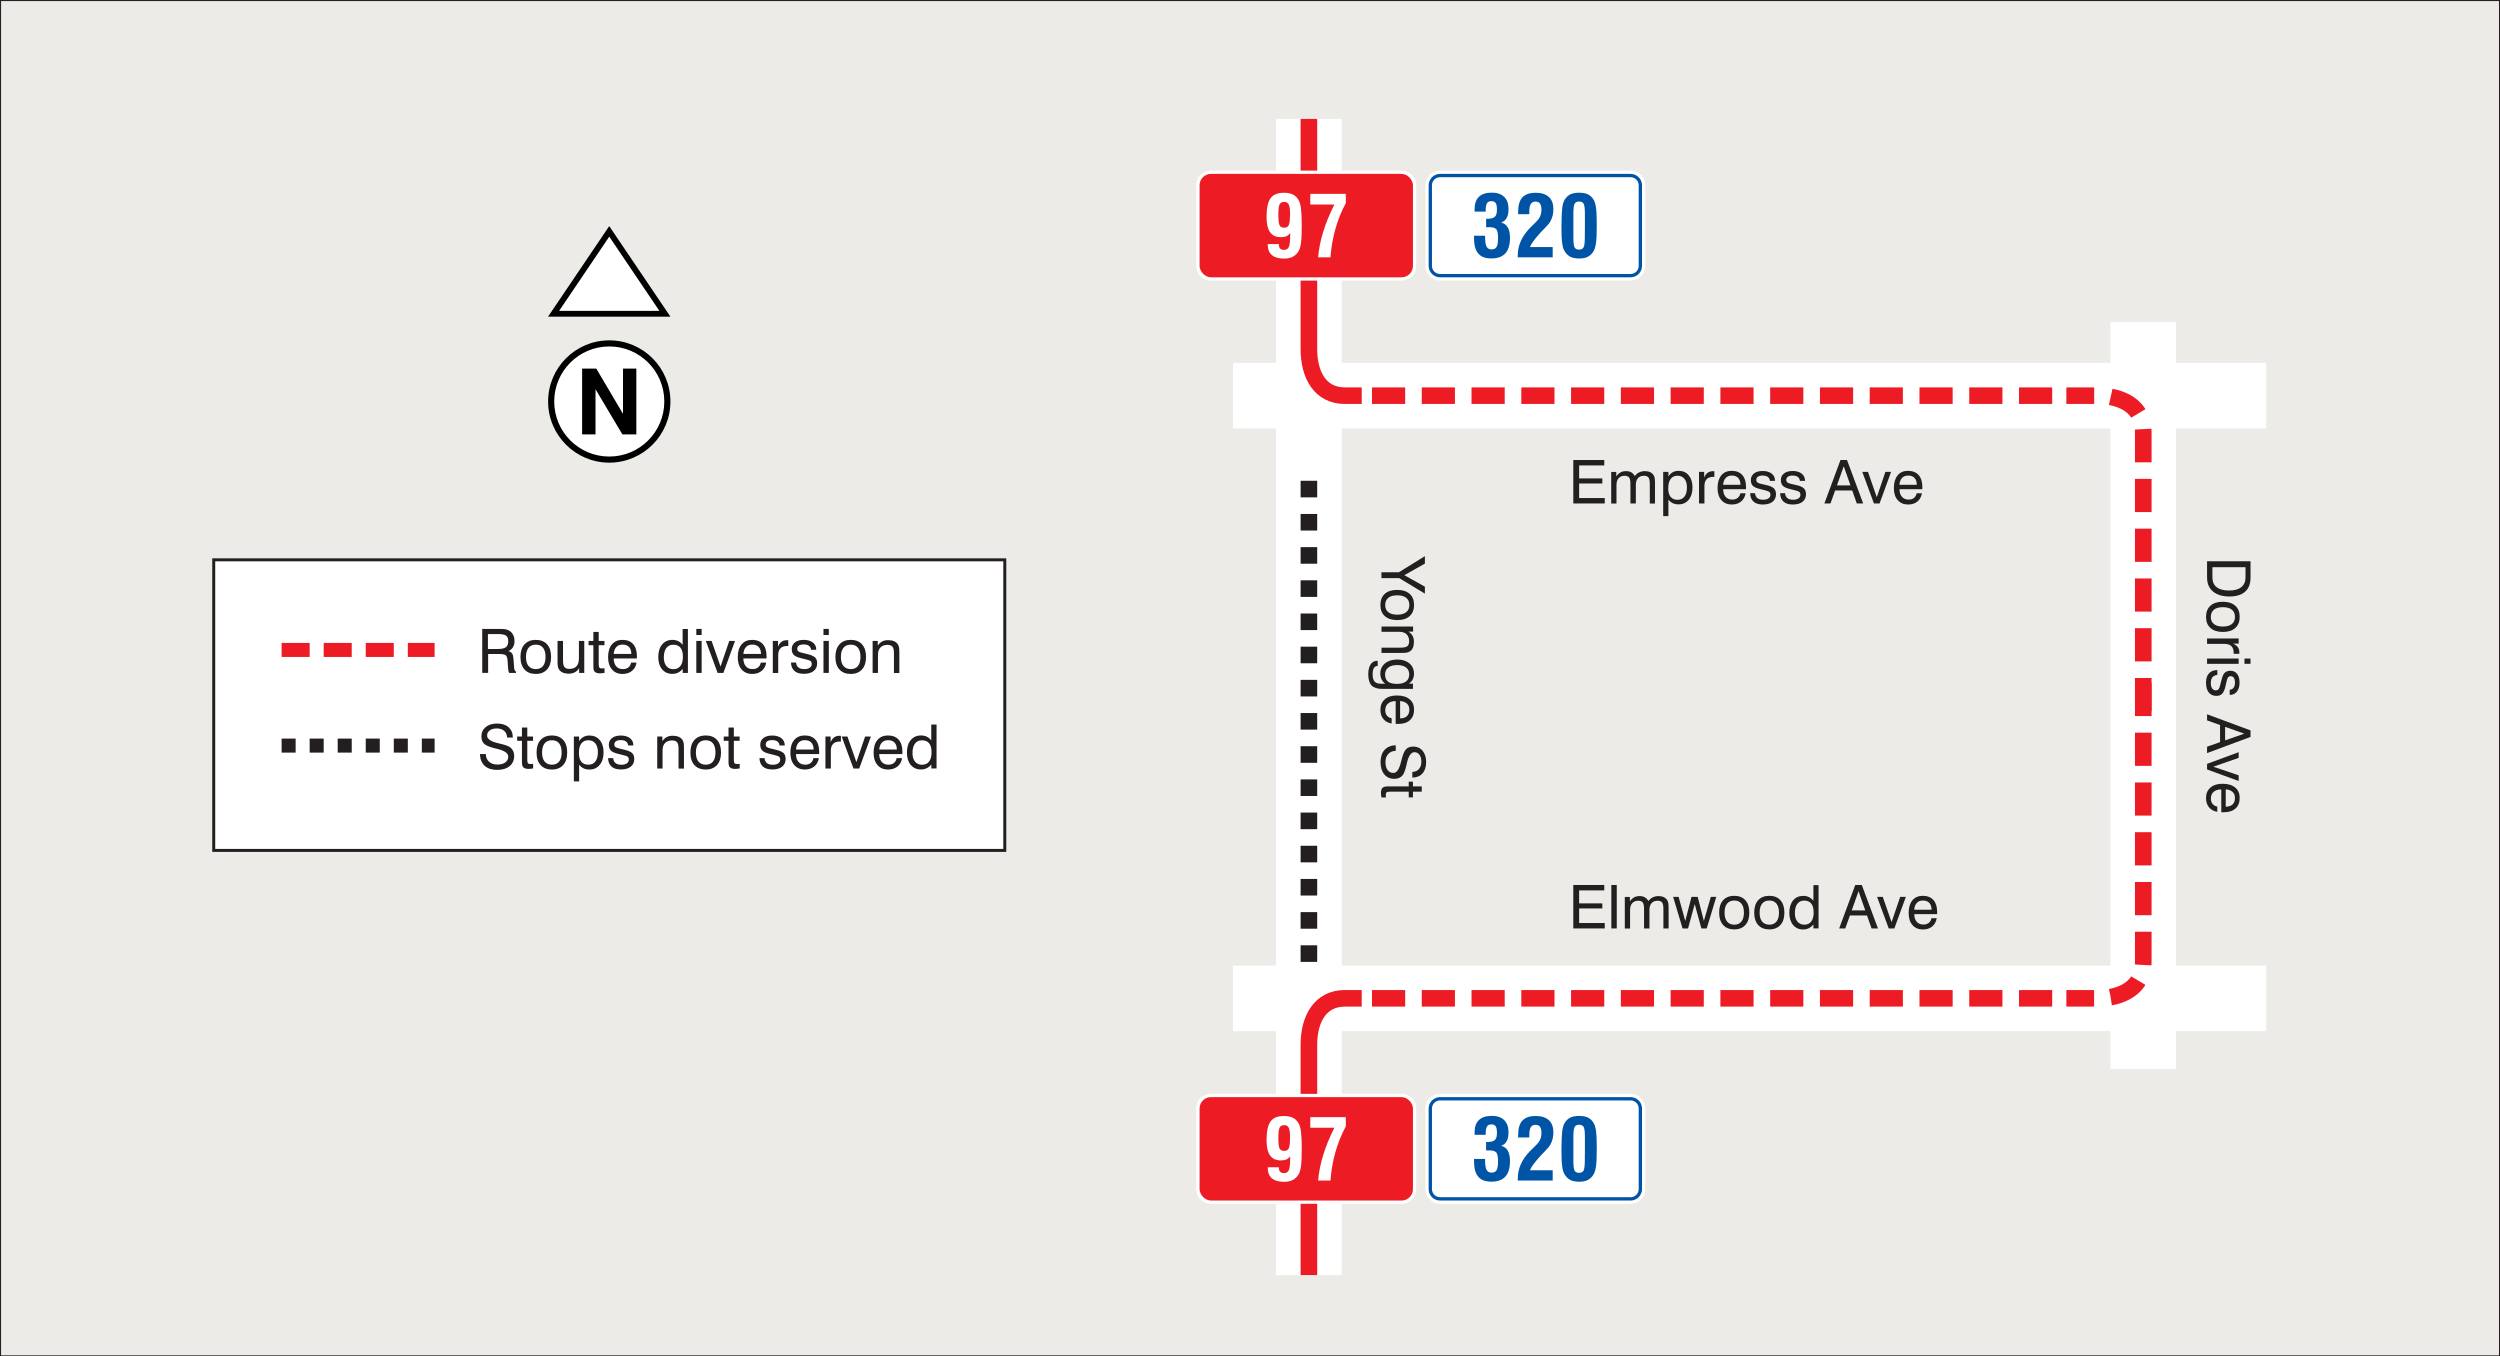 <?xml version="1.0" encoding="UTF-8"?><svg id="Layer_2" xmlns="http://www.w3.org/2000/svg" viewBox="0 0 360.15 195.4"><rect x="0" y="0" width="360.15" height="195.4" fill="#333333" stroke="none"/><defs><style>.cls-1,.cls-2{fill:#fff;}.cls-3{stroke-width:.43px;}.cls-3,.cls-4,.cls-5,.cls-6,.cls-7,.cls-8,.cls-9,.cls-10,.cls-11,.cls-12,.cls-13{fill:none;}.cls-3,.cls-4,.cls-5,.cls-6,.cls-8,.cls-12{stroke-miterlimit:22.93;}.cls-3,.cls-7,.cls-8,.cls-10,.cls-12{stroke:#231f20;}.cls-4{stroke-dasharray:0 0 4.04 2.02;}.cls-4,.cls-5,.cls-6{stroke:#ed1c24;}.cls-4,.cls-10{stroke-width:2.02px;}.cls-2,.cls-14,.cls-15{fill-rule:evenodd;}.cls-5{stroke-dasharray:0 0 4.78 2.39;}.cls-5,.cls-6,.cls-7{stroke-width:2.39px;}.cls-16,.cls-14{fill:#0054a6;}.cls-7{stroke-dasharray:0 0 2.39 2.39;}.cls-7,.cls-9,.cls-10,.cls-11,.cls-13{stroke-miterlimit:2.61;}.cls-8{stroke-width:.09px;}.cls-9{stroke-width:9.47px;}.cls-9,.cls-11,.cls-13{stroke:#fff;}.cls-17{fill:#ecebe7;}.cls-10{stroke-dasharray:0 0 2.02 2.02;}.cls-11{stroke-width:9.45px;}.cls-18{fill:#ed1c24;}.cls-12{stroke-width:.15px;}.cls-19{fill:#231f20;}.cls-13{stroke-width:9.45px;}</style></defs><g id="Layer_1-2"><rect class="cls-17" x=".08" y=".08" width="360" height="195.25"/><rect class="cls-12" x=".08" y=".08" width="360" height="195.25"/><line class="cls-9" x1="188.56" y1="17.13" x2="188.56" y2="183.69"/><line class="cls-11" x1="308.75" y1="46.37" x2="308.75" y2="154.01"/><line class="cls-13" x1="177.63" y1="57" x2="326.47" y2="57"/><line class="cls-13" x1="177.63" y1="143.82" x2="326.47" y2="143.82"/><g><path class="cls-19" d="M226.65,72.53v-6.26h4.46v.78h-3.62v1.87h3.34v.73h-3.34v2.1h3.69v.78h-4.53Z"/><path class="cls-19" d="M237.67,72.53v-2.8c0-.46-.06-.77-.19-.94-.12-.17-.34-.25-.65-.25-.37,0-.65,.11-.86,.34s-.31,.55-.31,.96v2.69h-.78v-2.8c0-.46-.06-.77-.19-.94s-.34-.25-.65-.25c-.37,0-.65,.12-.86,.35-.21,.23-.31,.55-.31,.96v2.69h-.76v-4.55h.73v.64c.17-.25,.37-.44,.6-.57s.5-.19,.82-.19c.28,0,.53,.06,.73,.17s.37,.29,.52,.54c.2-.25,.41-.43,.65-.54s.51-.17,.81-.17,.55,.05,.77,.16c.22,.11,.38,.26,.5,.46,.07,.12,.11,.25,.14,.42,.03,.16,.04,.42,.04,.77v2.86h-.76Z"/><path class="cls-19" d="M239.6,74.35v-6.37h.75v.64c.19-.27,.4-.47,.64-.6s.52-.19,.84-.19c.61,0,1.09,.22,1.45,.65,.36,.44,.54,1.02,.54,1.75s-.18,1.33-.55,1.77c-.37,.44-.85,.66-1.45,.66-.32,0-.6-.06-.84-.17s-.45-.29-.63-.52v2.38h-.75Zm.72-4.06c0,.57,.11,.99,.34,1.28s.56,.43,1.01,.43,.76-.16,1-.47,.35-.76,.35-1.33c0-.52-.12-.93-.36-1.22s-.57-.45-.99-.45-.76,.15-.99,.46c-.23,.31-.35,.74-.35,1.31Z"/><path class="cls-19" d="M244.76,72.53v-4.55h.74v.82c.12-.31,.29-.53,.5-.69,.21-.15,.46-.23,.77-.23,.06,0,.1,0,.12,0,.03,0,.05,0,.08,.01v.81s-.04,0-.07,0c-.03,0-.06,0-.11,0-.41,0-.72,.11-.93,.33-.21,.22-.32,.55-.32,.97v2.53h-.76Z"/><path class="cls-19" d="M250.71,71.06h.76c-.08,.5-.3,.9-.65,1.19-.35,.29-.8,.43-1.34,.43-.63,0-1.13-.21-1.5-.64-.37-.42-.55-1-.55-1.74,0-.78,.18-1.38,.54-1.82,.36-.44,.86-.65,1.5-.65s1.16,.2,1.52,.6c.36,.4,.54,.97,.54,1.7,0,.09,0,.16,0,.21,0,.05,0,.09-.01,.13h-3.28c0,.48,.13,.85,.36,1.11,.23,.26,.55,.39,.96,.39,.31,0,.57-.08,.77-.24,.2-.16,.33-.39,.39-.68Zm-2.48-1.22h2.5c0-.43-.11-.75-.32-.98-.21-.23-.51-.35-.91-.35s-.67,.11-.89,.34c-.22,.23-.34,.56-.38,.99Z"/><path class="cls-19" d="M252.09,71.05h.74c.03,.31,.14,.54,.33,.7,.19,.16,.47,.24,.83,.24,.33,0,.59-.06,.78-.19s.28-.31,.28-.53c0-.17-.05-.3-.14-.38-.1-.09-.28-.17-.55-.23l-.85-.22c-.48-.12-.82-.27-1-.46s-.28-.46-.28-.82c0-.4,.15-.72,.46-.96,.3-.24,.72-.35,1.25-.35s.97,.13,1.29,.38c.32,.25,.48,.59,.48,1.02v.02h-.74c-.02-.24-.12-.43-.29-.56-.18-.13-.42-.2-.73-.2s-.54,.05-.7,.16c-.16,.11-.24,.26-.24,.47,0,.15,.05,.26,.15,.35s.29,.16,.56,.22l.74,.17c.53,.12,.89,.28,1.09,.48s.3,.47,.3,.83c0,.47-.17,.84-.5,1.1-.33,.26-.8,.39-1.4,.39s-1.03-.14-1.34-.42c-.31-.28-.47-.68-.48-1.2Z"/><path class="cls-19" d="M256.41,71.05h.74c.03,.31,.14,.54,.33,.7,.19,.16,.47,.24,.83,.24,.33,0,.59-.06,.78-.19s.28-.31,.28-.53c0-.17-.05-.3-.14-.38-.1-.09-.28-.17-.55-.23l-.85-.22c-.48-.12-.82-.27-1-.46s-.28-.46-.28-.82c0-.4,.15-.72,.46-.96,.3-.24,.72-.35,1.25-.35s.97,.13,1.29,.38c.32,.25,.48,.59,.48,1.02v.02h-.74c-.02-.24-.12-.43-.29-.56-.18-.13-.42-.2-.73-.2s-.54,.05-.7,.16c-.16,.11-.24,.26-.24,.47,0,.15,.05,.26,.15,.35s.29,.16,.56,.22l.74,.17c.53,.12,.89,.28,1.09,.48s.3,.47,.3,.83c0,.47-.17,.84-.5,1.1-.33,.26-.8,.39-1.4,.39s-1.03-.14-1.34-.42c-.31-.28-.47-.68-.48-1.2Z"/><path class="cls-19" d="M262.82,72.53l2.32-6.26h.94l2.33,6.26h-.92l-.66-1.87h-2.46l-.67,1.87h-.88Zm1.81-2.6h1.95l-.97-2.76-.98,2.76Z"/></g><g><path class="cls-19" d="M269.96,72.53l-1.68-4.55h.82l1.27,3.65,1.24-3.65h.82l-1.66,4.55h-.81Z"/><path class="cls-19" d="M276.11,71.06h.76c-.08,.5-.3,.9-.65,1.19-.35,.29-.8,.43-1.34,.43-.63,0-1.13-.21-1.5-.64-.37-.42-.55-1-.55-1.74,0-.78,.18-1.38,.54-1.82,.36-.44,.86-.65,1.5-.65s1.16,.2,1.52,.6c.36,.4,.54,.97,.54,1.7,0,.09,0,.16,0,.21,0,.05,0,.09-.01,.13h-3.28c0,.48,.13,.85,.36,1.11,.23,.26,.55,.39,.96,.39,.31,0,.57-.08,.77-.24,.2-.16,.33-.39,.39-.68Zm-2.48-1.22h2.5c0-.43-.11-.75-.32-.98-.21-.23-.51-.35-.91-.35s-.67,.11-.89,.34c-.22,.23-.34,.56-.38,.99Z"/></g><g><path class="cls-19" d="M226.65,133.75v-6.26h4.46v.78h-3.62v1.87h3.34v.73h-3.34v2.1h3.69v.78h-4.53Z"/><path class="cls-19" d="M232.13,133.75v-6.26h.78v6.26h-.78Z"/><path class="cls-19" d="M239.63,133.75v-2.8c0-.46-.06-.77-.19-.94-.12-.17-.34-.25-.65-.25-.37,0-.65,.11-.86,.34s-.31,.55-.31,.96v2.69h-.78v-2.8c0-.46-.06-.77-.19-.94s-.34-.25-.65-.25c-.37,0-.65,.12-.86,.35-.21,.23-.31,.55-.31,.96v2.69h-.76v-4.55h.73v.64c.17-.25,.37-.44,.6-.57s.5-.19,.82-.19c.28,0,.53,.06,.73,.17s.37,.29,.52,.54c.2-.25,.41-.43,.65-.54s.51-.17,.81-.17,.55,.05,.77,.16c.22,.11,.38,.26,.5,.46,.07,.12,.11,.25,.14,.42,.03,.16,.04,.42,.04,.77v2.86h-.76Z"/><path class="cls-19" d="M242.39,133.75l-1.36-4.55h.79l.96,3.48,.9-3.48h.89l.89,3.48,1-3.48h.79l-1.38,4.55h-.77l-.96-3.51-.96,3.51h-.77Z"/><path class="cls-19" d="M247.66,131.47c0-.76,.19-1.36,.57-1.78s.92-.64,1.6-.64,1.23,.21,1.61,.64c.38,.42,.57,1.02,.57,1.78s-.19,1.36-.57,1.78-.92,.64-1.6,.64-1.23-.21-1.61-.64c-.38-.42-.57-1.02-.57-1.79Zm.78,0c0,.56,.12,1,.36,1.29s.59,.45,1.04,.45,.79-.15,1.03-.45,.36-.73,.36-1.29-.12-.99-.36-1.29-.58-.45-1.03-.45-.8,.15-1.04,.45c-.24,.3-.36,.73-.36,1.29Z"/><path class="cls-19" d="M252.71,131.47c0-.76,.19-1.36,.57-1.78s.92-.64,1.6-.64,1.23,.21,1.61,.64c.38,.42,.57,1.02,.57,1.78s-.19,1.36-.57,1.78-.92,.64-1.6,.64-1.23-.21-1.61-.64c-.38-.42-.57-1.02-.57-1.79Zm.78,0c0,.56,.12,1,.36,1.29s.59,.45,1.04,.45,.79-.15,1.03-.45,.36-.73,.36-1.29-.12-.99-.36-1.29-.58-.45-1.03-.45-.8,.15-1.04,.45c-.24,.3-.36,.73-.36,1.29Z"/><path class="cls-19" d="M261.98,127.49v6.26h-.74v-.57c-.2,.24-.42,.42-.66,.54-.25,.12-.52,.18-.82,.18-.61,0-1.09-.22-1.45-.65-.36-.43-.54-1.02-.54-1.75s.18-1.34,.54-1.78c.36-.44,.85-.66,1.45-.66,.32,0,.6,.06,.84,.18s.46,.29,.64,.53v-2.26h.74Zm-.71,3.95c0-.56-.11-.99-.34-1.27-.23-.29-.57-.43-1.01-.43s-.76,.16-1,.47-.35,.76-.35,1.33c0,.52,.12,.93,.36,1.22s.57,.45,1,.45,.76-.15,1-.46c.23-.31,.35-.74,.35-1.31Z"/><path class="cls-19" d="M264.95,133.75l2.32-6.26h.94l2.33,6.26h-.92l-.66-1.87h-2.46l-.67,1.87h-.88Zm1.81-2.6h1.95l-.97-2.76-.98,2.76Z"/></g><g><path class="cls-19" d="M272.09,133.75l-1.68-4.55h.82l1.27,3.65,1.24-3.65h.82l-1.66,4.55h-.81Z"/><path class="cls-19" d="M278.24,132.28h.76c-.08,.5-.3,.9-.65,1.19-.35,.29-.8,.43-1.34,.43-.63,0-1.13-.21-1.5-.64-.37-.42-.55-1-.55-1.74,0-.78,.18-1.38,.54-1.82,.36-.44,.86-.65,1.5-.65s1.16,.2,1.52,.6c.36,.4,.54,.97,.54,1.7,0,.09,0,.16,0,.21,0,.05,0,.09-.01,.13h-3.28c0,.48,.13,.85,.36,1.11,.23,.26,.55,.39,.96,.39,.31,0,.57-.08,.77-.24,.2-.16,.33-.39,.39-.68Zm-2.48-1.22h2.5c0-.43-.11-.75-.32-.98-.21-.23-.51-.35-.91-.35s-.67,.11-.89,.34c-.22,.23-.34,.56-.38,.99Z"/></g><g><path class="cls-19" d="M317.95,80.86h6.26v2.38c0,.87-.26,1.54-.78,2-.52,.46-1.27,.69-2.26,.69s-1.81-.24-2.37-.72c-.57-.48-.85-1.15-.85-2.01v-2.35Zm5.54,2.31v-1.46h-4.77v1.46c0,.63,.2,1.1,.61,1.42,.41,.32,1.01,.48,1.8,.48s1.35-.16,1.75-.49c.41-.33,.61-.8,.61-1.41Z"/><path class="cls-19" d="M320.23,86.69c.76,0,1.36,.19,1.78,.57,.43,.38,.64,.92,.64,1.6s-.21,1.23-.64,1.61c-.42,.38-1.02,.57-1.78,.57s-1.36-.19-1.79-.57-.64-.92-.64-1.6,.21-1.23,.63-1.61c.42-.38,1.02-.57,1.79-.57Zm0,.78c-.56,0-1,.12-1.29,.36s-.45,.59-.45,1.04,.15,.79,.45,1.03,.73,.36,1.29,.36,.99-.12,1.29-.36,.45-.58,.45-1.03-.15-.8-.45-1.04c-.3-.24-.73-.36-1.29-.36Z"/><path class="cls-19" d="M317.95,91.98h4.55v.74h-.82c.31,.12,.53,.29,.69,.5,.15,.21,.23,.46,.23,.77,0,.06,0,.1,0,.12,0,.03,0,.05-.01,.08h-.81v-.07s0-.06,0-.11c0-.41-.11-.72-.33-.93s-.54-.32-.97-.32h-2.53v-.76Z"/><path class="cls-19" d="M317.95,94.87h4.55v.76h-4.55v-.76Zm5.39,0h.87v.76h-.87v-.76Z"/><path class="cls-19" d="M319.43,96.49v.74c-.31,.03-.54,.14-.7,.33-.16,.19-.24,.47-.24,.83,0,.33,.06,.59,.19,.78s.3,.28,.53,.28c.17,0,.3-.05,.38-.14,.09-.1,.17-.28,.23-.55l.22-.85c.12-.48,.27-.82,.46-1s.46-.28,.82-.28c.4,0,.72,.15,.96,.46,.24,.3,.35,.72,.35,1.25s-.12,.97-.38,1.29c-.25,.32-.59,.48-1.02,.48h-.02v-.74c.24-.02,.43-.12,.56-.29,.13-.18,.2-.42,.2-.73s-.05-.54-.16-.7c-.11-.16-.26-.24-.47-.24-.15,0-.26,.05-.35,.15-.08,.1-.16,.29-.22,.56l-.17,.74c-.12,.53-.28,.89-.48,1.09-.19,.2-.47,.3-.83,.3-.47,0-.84-.17-1.1-.5s-.39-.8-.39-1.4,.14-1.03,.42-1.34c.28-.31,.68-.47,1.2-.48Z"/><path class="cls-19" d="M317.95,102.9l6.26,2.32v.94l-6.26,2.33v-.92l1.87-.66v-2.46l-1.87-.67v-.88Zm2.6,1.81v1.95l2.76-.97-2.76-.98Z"/></g><g><path class="cls-19" d="M317.95,110.04l4.55-1.68v.82l-3.65,1.27,3.65,1.24v.82l-4.55-1.66v-.81Z"/><path class="cls-19" d="M319.42,116.19v.76c-.5-.08-.9-.3-1.19-.65-.29-.35-.43-.8-.43-1.34,0-.63,.21-1.13,.64-1.5,.42-.37,1-.55,1.74-.55,.78,0,1.38,.18,1.82,.54s.65,.86,.65,1.5-.2,1.16-.6,1.52c-.4,.36-.97,.54-1.71,.54-.09,0-.16,0-.21,0-.05,0-.09,0-.13-.01v-3.28c-.48,0-.85,.13-1.11,.36-.26,.23-.39,.55-.39,.96,0,.31,.08,.57,.24,.77,.16,.2,.39,.33,.68,.39Zm1.22-2.48v2.5c.42,0,.75-.11,.98-.32,.23-.21,.35-.51,.35-.91s-.11-.67-.34-.89c-.23-.22-.56-.34-.99-.38Z"/></g><path class="cls-19" d="M199.01,83.29v-.85h2.51l3.75-2.32v1.07l-2.96,1.67,2.96,1.66v1l-3.69-2.23h-2.57Z"/><g><path class="cls-19" d="M201.29,84.98c.76,0,1.36,.19,1.78,.57,.43,.38,.64,.92,.64,1.6s-.21,1.23-.64,1.61c-.42,.38-1.02,.57-1.78,.57s-1.36-.19-1.79-.57-.64-.92-.64-1.6,.21-1.23,.63-1.61c.42-.38,1.02-.57,1.79-.57Zm0,.78c-.56,0-1,.12-1.29,.36s-.45,.59-.45,1.04,.15,.79,.45,1.03,.73,.36,1.29,.36,.99-.12,1.29-.36,.45-.58,.45-1.03-.15-.8-.45-1.04c-.3-.24-.73-.36-1.29-.36Z"/><path class="cls-19" d="M199.01,93.3h2.8c.45,0,.76-.07,.93-.21,.17-.14,.26-.37,.26-.71,0-.43-.12-.76-.36-1-.24-.24-.59-.36-1.03-.36h-2.59v-.76h4.55v.73h-.66c.26,.18,.46,.38,.59,.62,.13,.24,.19,.52,.19,.84,0,.34-.05,.63-.15,.87s-.26,.42-.47,.54c-.11,.07-.24,.12-.39,.15-.15,.03-.38,.05-.71,.05h-2.95v-.77Z"/><path class="cls-19" d="M199.56,98.5c-.24-.18-.41-.39-.53-.63-.12-.24-.18-.51-.18-.82,0-.61,.22-1.11,.67-1.48,.45-.37,1.04-.56,1.77-.56s1.31,.19,1.75,.56c.44,.38,.66,.87,.66,1.49,0,.3-.06,.56-.17,.79-.11,.23-.3,.44-.55,.64h.57v.75h-4.45c-.7,0-1.21-.17-1.52-.5-.31-.33-.47-.87-.47-1.62,0-.6,.12-1.08,.35-1.42,.23-.34,.56-.51,.98-.51h.03v.75h-.02c-.24,0-.41,.1-.53,.3-.12,.2-.18,.5-.18,.9,0,.48,.09,.83,.28,1.04,.18,.21,.49,.32,.91,.32h.62Zm3.45-1.35c0-.43-.15-.76-.45-.99s-.73-.35-1.29-.35-.97,.12-1.28,.36c-.3,.24-.46,.57-.46,.99,0,.46,.14,.81,.42,1.03s.71,.33,1.29,.33,1.02-.12,1.32-.35c.3-.23,.45-.57,.45-1.03Z"/><path class="cls-19" d="M200.48,103.47v.76c-.5-.08-.9-.3-1.19-.65-.29-.35-.43-.8-.43-1.34,0-.63,.21-1.13,.64-1.5,.42-.37,1-.55,1.74-.55,.78,0,1.38,.18,1.82,.54s.65,.86,.65,1.5-.2,1.16-.6,1.52c-.4,.36-.97,.54-1.71,.54-.09,0-.16,0-.21,0-.05,0-.09,0-.13-.01v-3.28c-.48,0-.85,.13-1.11,.36-.26,.23-.39,.55-.39,.96,0,.31,.08,.57,.24,.77,.16,.2,.39,.33,.68,.39Zm1.22-2.48v2.5c.42,0,.75-.11,.98-.32,.23-.21,.35-.51,.35-.91s-.11-.67-.34-.89c-.23-.22-.56-.34-.99-.38Z"/><path class="cls-19" d="M201.07,107.35v.82c-.45,0-.81,.16-1.08,.45-.27,.29-.4,.68-.4,1.17s.1,.87,.31,1.14c.2,.28,.48,.42,.83,.42,.48,0,.84-.52,1.09-1.57,.01-.06,.03-.11,.04-.14,.2-.85,.42-1.41,.67-1.68s.6-.41,1.06-.41c.56,0,1.01,.2,1.35,.61,.34,.41,.51,.95,.51,1.63s-.18,1.24-.53,1.63-.84,.6-1.46,.6v-.81c.42-.03,.74-.17,.96-.43,.22-.26,.34-.61,.34-1.05,0-.42-.09-.75-.27-1s-.43-.37-.73-.37c-.48,0-.84,.52-1.08,1.55-.04,.15-.07,.27-.08,.35l-.02,.09c-.16,.67-.34,1.12-.52,1.34-.14,.17-.31,.29-.52,.38-.2,.09-.43,.13-.68,.13-.6,0-1.08-.22-1.44-.65-.36-.43-.54-1.02-.54-1.75s.19-1.35,.58-1.77,.93-.65,1.65-.68Z"/><path class="cls-19" d="M200.15,114.06c-.2,0-.34,.03-.41,.09-.07,.06-.1,.17-.1,.32,0,.04,0,.1,0,.16,0,.06,0,.15,.02,.25h-.65c-.02-.13-.04-.24-.05-.34-.01-.1-.02-.19-.02-.27,0-.36,.07-.61,.21-.76,.14-.14,.38-.22,.74-.22h3.05v-.68h.61v.68h1.27v.76h-1.27v.82h-.61v-.82h-2.79Z"/></g><path class="cls-5" d="M308.76,102.45V62.18c0-3.52-2.93-5.18-6.72-5.18h-4.36m-100.03,0h100.93"/><path class="cls-6" d="M196.17,143.82h-2.43c-3.52,0-5.18,2.93-5.18,6.72v4.36m0,28.79v-29.68"/><path class="cls-5" d="M308.76,98.38v40.26c0,3.52-2.93,5.18-6.72,5.18h-4.36m-100.03,0h100.93"/><line class="cls-7" x1="188.56" y1="69.26" x2="188.56" y2="139.2"/><path class="cls-6" d="M196.17,57h-2.43c-3.52,0-5.18-2.93-5.18-6.72v-4.36m0-28.79v29.68"/><rect class="cls-1" x="30.79" y="80.65" width="113.96" height="41.86"/><rect class="cls-3" x="30.79" y="80.65" width="113.96" height="41.86"/><g><path class="cls-19" d="M69.45,90.6h2.46c.4,0,.69,.02,.88,.05,.19,.03,.36,.09,.51,.17,.27,.15,.47,.35,.61,.61,.14,.26,.21,.57,.21,.92s-.07,.63-.22,.88-.36,.43-.65,.57c.25,.07,.42,.19,.53,.35,.1,.16,.17,.44,.2,.83l.07,1.05c.01,.22,.04,.39,.09,.5s.11,.19,.2,.23v.18h-.99c-.08-.13-.14-.41-.17-.85v-.03l-.05-.83c-.03-.42-.12-.7-.27-.83-.15-.13-.53-.19-1.14-.19h-1.4v2.72h-.85v-6.34Zm.84,.74v2.15h1.47c.53,0,.91-.09,1.13-.26,.22-.17,.33-.46,.33-.86,0-.38-.1-.64-.31-.8-.21-.15-.59-.23-1.15-.23h-1.47Z"/><path class="cls-19" d="M74.98,94.63c0-.77,.19-1.37,.58-1.8,.39-.43,.93-.65,1.62-.65s1.24,.21,1.63,.64c.39,.43,.58,1.03,.58,1.81s-.19,1.38-.58,1.81c-.39,.43-.93,.65-1.62,.65s-1.24-.21-1.63-.64c-.39-.43-.58-1.03-.58-1.81Zm.79,0c0,.57,.12,1.01,.37,1.31,.25,.3,.6,.45,1.05,.45s.8-.15,1.04-.45,.36-.74,.36-1.31-.12-1-.36-1.31-.59-.45-1.04-.45-.81,.15-1.05,.45c-.24,.3-.37,.74-.37,1.31Z"/><path class="cls-19" d="M81.11,92.33v2.83c0,.45,.07,.77,.21,.94,.14,.18,.38,.26,.72,.26,.45,0,.79-.13,1.02-.39,.23-.26,.34-.65,.34-1.16v-2.48h.77v4.61h-.74v-.69c-.16,.27-.37,.47-.62,.6-.26,.13-.56,.2-.9,.2-.32,0-.6-.05-.84-.16-.24-.11-.42-.26-.55-.46-.07-.11-.12-.24-.15-.39-.03-.15-.05-.39-.05-.72v-2.99h.78Z"/><path class="cls-19" d="M86.26,95.78c0,.21,.03,.34,.09,.41,.06,.07,.17,.1,.32,.1,.05,0,.1,0,.17,0,.06,0,.15,0,.25-.02v.66c-.13,.02-.24,.04-.35,.05-.1,.01-.19,.02-.27,.02-.36,0-.62-.07-.77-.21-.15-.14-.22-.39-.22-.75v-3.09h-.69v-.62h.69v-1.29h.77v1.29h.83v.62h-.83v2.83Z"/><path class="cls-19" d="M90.93,95.45h.77c-.08,.51-.3,.91-.66,1.2-.36,.29-.81,.44-1.36,.44-.64,0-1.15-.22-1.52-.65-.37-.43-.56-1.02-.56-1.76,0-.79,.18-1.4,.55-1.84,.37-.44,.87-.66,1.52-.66s1.18,.2,1.54,.61c.36,.41,.54,.98,.54,1.73,0,.09,0,.17,0,.21s0,.09-.01,.13h-3.33c0,.48,.13,.86,.36,1.13,.23,.27,.56,.4,.97,.4,.32,0,.58-.08,.78-.24,.21-.16,.34-.39,.4-.69Zm-2.51-1.24h2.53c0-.43-.11-.76-.33-1-.21-.23-.52-.35-.92-.35s-.68,.11-.9,.34c-.22,.23-.35,.56-.39,1Z"/><path class="cls-19" d="M99.1,90.6v6.34h-.75v-.58c-.2,.24-.42,.42-.67,.54-.25,.12-.52,.18-.83,.18-.61,0-1.1-.22-1.47-.66s-.55-1.03-.55-1.77,.18-1.36,.55-1.8c.37-.45,.86-.67,1.47-.67,.32,0,.61,.06,.85,.18,.25,.12,.46,.3,.64,.54v-2.29h.75Zm-.72,4c0-.57-.12-1-.35-1.29-.23-.29-.57-.43-1.03-.43s-.77,.16-1.01,.48c-.24,.32-.36,.77-.36,1.35,0,.52,.12,.94,.37,1.24,.25,.3,.58,.45,1.01,.45s.77-.15,1.01-.46,.36-.75,.36-1.33Z"/><path class="cls-19" d="M100.31,91.48v-.88h.77v.88h-.77Zm0,5.46v-4.61h.77v4.61h-.77Z"/><path class="cls-19" d="M103.38,96.94l-1.7-4.61h.83l1.29,3.69,1.26-3.69h.83l-1.68,4.61h-.82Z"/><path class="cls-19" d="M109.61,95.45h.77c-.08,.51-.3,.91-.66,1.2-.36,.29-.81,.44-1.36,.44-.64,0-1.15-.22-1.52-.65-.37-.43-.56-1.02-.56-1.76,0-.79,.18-1.4,.55-1.84,.37-.44,.87-.66,1.52-.66s1.18,.2,1.54,.61c.36,.41,.54,.98,.54,1.73,0,.09,0,.17,0,.21s0,.09-.01,.13h-3.33c0,.48,.13,.86,.36,1.13,.23,.27,.56,.4,.97,.4,.32,0,.58-.08,.78-.24,.21-.16,.34-.39,.4-.69Zm-2.51-1.24h2.53c0-.43-.11-.76-.33-1-.21-.23-.52-.35-.92-.35s-.68,.11-.9,.34c-.22,.23-.35,.56-.39,1Z"/><path class="cls-19" d="M111.33,96.94v-4.61h.75v.83c.12-.31,.29-.54,.5-.7s.47-.23,.78-.23c.06,0,.1,0,.12,0s.05,0,.08,.01v.82s-.04,0-.07,0c-.03,0-.06,0-.12,0-.41,0-.73,.11-.94,.34-.22,.23-.32,.55-.32,.98v2.57h-.77Z"/><path class="cls-19" d="M113.93,95.44h.75c.03,.31,.14,.55,.34,.71,.2,.16,.48,.24,.84,.24,.33,0,.6-.06,.79-.2,.19-.13,.29-.31,.29-.54,0-.17-.05-.3-.14-.39s-.28-.17-.56-.23l-.87-.22c-.49-.12-.83-.27-1.02-.47-.19-.19-.29-.47-.29-.83,0-.41,.15-.73,.46-.97,.31-.24,.73-.36,1.27-.36s.98,.13,1.31,.38,.49,.6,.49,1.03v.02h-.75c-.02-.24-.12-.43-.3-.57-.18-.13-.43-.2-.74-.2s-.55,.05-.71,.16-.24,.27-.24,.48c0,.15,.05,.27,.15,.35s.29,.16,.57,.22l.75,.18c.53,.13,.9,.29,1.1,.48,.2,.2,.3,.48,.3,.84,0,.48-.17,.85-.51,1.12-.34,.27-.81,.4-1.41,.4s-1.05-.14-1.36-.42-.48-.69-.49-1.22Z"/><path class="cls-19" d="M118.63,91.48v-.88h.77v.88h-.77Zm0,5.46v-4.61h.77v4.61h-.77Z"/><path class="cls-19" d="M120.35,94.63c0-.77,.19-1.37,.58-1.8,.39-.43,.93-.65,1.62-.65s1.24,.21,1.63,.64c.39,.43,.58,1.03,.58,1.81s-.19,1.38-.58,1.81c-.39,.43-.93,.65-1.62,.65s-1.24-.21-1.63-.64c-.39-.43-.58-1.03-.58-1.81Zm.79,0c0,.57,.12,1.01,.37,1.31,.25,.3,.6,.45,1.05,.45s.8-.15,1.04-.45,.36-.74,.36-1.31-.12-1-.36-1.31-.59-.45-1.04-.45-.81,.15-1.05,.45c-.24,.3-.37,.74-.37,1.31Z"/><path class="cls-19" d="M128.78,96.94v-2.84c0-.45-.07-.77-.21-.94s-.38-.26-.72-.26c-.43,0-.77,.12-1.01,.37-.24,.25-.36,.59-.36,1.04v2.63h-.77v-4.61h.74v.67c.18-.27,.39-.46,.63-.59,.24-.13,.53-.19,.85-.19,.35,0,.64,.05,.88,.16,.24,.1,.42,.26,.55,.47,.07,.11,.12,.24,.15,.39,.03,.15,.05,.39,.05,.72v2.99h-.78Z"/></g><line class="cls-4" x1="40.57" y1="93.63" x2="62.61" y2="93.63"/><g><path class="cls-19" d="M69.16,108.63h.83c0,.46,.16,.83,.46,1.1,.3,.27,.69,.41,1.19,.41s.88-.1,1.16-.31,.42-.49,.42-.84c0-.48-.53-.85-1.59-1.11-.06-.01-.11-.03-.15-.03-.86-.2-1.43-.43-1.71-.68-.28-.25-.42-.61-.42-1.07,0-.57,.21-1.02,.62-1.36,.41-.34,.96-.51,1.65-.51s1.25,.18,1.65,.54c.4,.36,.61,.85,.61,1.48h-.82c-.03-.42-.17-.75-.43-.97s-.61-.34-1.07-.34c-.42,0-.76,.09-1.01,.28-.25,.19-.38,.43-.38,.74,0,.49,.52,.86,1.57,1.1,.15,.04,.27,.07,.36,.09l.09,.02c.68,.16,1.14,.34,1.36,.53,.17,.14,.3,.32,.39,.52,.09,.21,.13,.43,.13,.69,0,.61-.22,1.1-.66,1.46-.44,.36-1.03,.54-1.78,.54s-1.37-.19-1.8-.58c-.43-.39-.66-.95-.69-1.67Z"/><path class="cls-19" d="M75.97,109.55c0,.21,.03,.34,.09,.41,.06,.07,.17,.1,.32,.1,.05,0,.1,0,.17,0,.06,0,.15,0,.25-.02v.66c-.13,.02-.24,.04-.35,.05-.1,.01-.19,.02-.27,.02-.36,0-.62-.07-.77-.21-.15-.14-.22-.39-.22-.75v-3.09h-.69v-.62h.69v-1.29h.77v1.29h.83v.62h-.83v2.83Z"/><path class="cls-19" d="M77.3,108.4c0-.77,.19-1.37,.58-1.8,.39-.43,.93-.65,1.62-.65s1.24,.21,1.63,.64c.39,.43,.58,1.03,.58,1.81s-.19,1.38-.58,1.81c-.39,.43-.93,.65-1.62,.65s-1.24-.21-1.63-.64c-.39-.43-.58-1.03-.58-1.81Zm.79,0c0,.57,.12,1.01,.37,1.31,.25,.3,.6,.45,1.05,.45s.8-.15,1.04-.45,.36-.74,.36-1.31-.12-1-.36-1.31-.59-.45-1.04-.45-.81,.15-1.05,.45c-.24,.3-.37,.74-.37,1.31Z"/><path class="cls-19" d="M82.67,112.56v-6.45h.76v.65c.19-.28,.41-.48,.65-.61,.24-.13,.52-.19,.85-.19,.61,0,1.1,.22,1.47,.66s.55,1.03,.55,1.78-.19,1.35-.56,1.79c-.37,.45-.86,.67-1.47,.67-.32,0-.61-.06-.85-.17-.25-.12-.46-.29-.64-.53v2.41h-.76Zm.73-4.12c0,.57,.11,1.01,.34,1.29,.23,.29,.57,.43,1.03,.43s.77-.16,1.01-.48c.24-.32,.35-.77,.35-1.35,0-.52-.12-.94-.37-1.24-.25-.3-.58-.45-1-.45s-.77,.15-1.01,.46-.35,.75-.35,1.33Z"/><path class="cls-19" d="M87.58,109.22h.75c.03,.31,.14,.55,.34,.71,.2,.16,.48,.24,.84,.24,.33,0,.6-.06,.79-.2,.19-.13,.29-.31,.29-.54,0-.17-.05-.3-.14-.39s-.28-.17-.56-.23l-.87-.22c-.49-.12-.83-.27-1.02-.47-.19-.19-.29-.47-.29-.83,0-.41,.15-.73,.46-.97,.31-.24,.73-.36,1.27-.36s.98,.13,1.31,.38,.49,.6,.49,1.03v.02h-.75c-.02-.24-.12-.43-.3-.57-.18-.13-.43-.2-.74-.2s-.55,.05-.71,.16-.24,.27-.24,.48c0,.15,.05,.27,.15,.35s.29,.16,.57,.22l.75,.18c.53,.13,.9,.29,1.1,.48,.2,.2,.3,.48,.3,.84,0,.48-.17,.85-.51,1.12-.34,.27-.81,.4-1.41,.4s-1.05-.14-1.36-.42-.48-.69-.49-1.22Z"/><path class="cls-19" d="M97.75,110.71v-2.84c0-.45-.07-.77-.21-.94s-.38-.26-.72-.26c-.43,0-.77,.12-1.01,.37-.24,.25-.36,.59-.36,1.04v2.63h-.77v-4.61h.74v.67c.18-.27,.39-.46,.63-.59,.24-.13,.53-.19,.85-.19,.35,0,.64,.05,.88,.16,.24,.1,.42,.26,.55,.47,.07,.11,.12,.24,.15,.39,.03,.15,.05,.39,.05,.72v2.99h-.78Z"/><path class="cls-19" d="M99.46,108.4c0-.77,.19-1.37,.58-1.8,.39-.43,.93-.65,1.62-.65s1.24,.21,1.63,.64c.39,.43,.58,1.03,.58,1.81s-.19,1.38-.58,1.81c-.39,.43-.93,.65-1.62,.65s-1.24-.21-1.63-.64c-.39-.43-.58-1.03-.58-1.81Zm.79,0c0,.57,.12,1.01,.37,1.31,.25,.3,.6,.45,1.05,.45s.8-.15,1.04-.45,.36-.74,.36-1.31-.12-1-.36-1.31-.59-.45-1.04-.45-.81,.15-1.05,.45c-.24,.3-.37,.74-.37,1.31Z"/><path class="cls-19" d="M105.73,109.55c0,.21,.03,.34,.09,.41,.06,.07,.17,.1,.32,.1,.05,0,.1,0,.17,0,.06,0,.15,0,.25-.02v.66c-.13,.02-.24,.04-.35,.05-.1,.01-.19,.02-.27,.02-.36,0-.62-.07-.77-.21-.15-.14-.22-.39-.22-.75v-3.09h-.69v-.62h.69v-1.29h.77v1.29h.83v.62h-.83v2.83Z"/><path class="cls-19" d="M109.39,109.22h.75c.03,.31,.14,.55,.34,.71,.2,.16,.48,.24,.84,.24,.33,0,.6-.06,.79-.2,.19-.13,.29-.31,.29-.54,0-.17-.05-.3-.14-.39s-.28-.17-.56-.23l-.87-.22c-.49-.12-.83-.27-1.02-.47-.19-.19-.29-.47-.29-.83,0-.41,.15-.73,.46-.97,.31-.24,.73-.36,1.27-.36s.98,.13,1.31,.38,.49,.6,.49,1.03v.02h-.75c-.02-.24-.12-.43-.3-.57-.18-.13-.43-.2-.74-.2s-.55,.05-.71,.16-.24,.27-.24,.48c0,.15,.05,.27,.15,.35s.29,.16,.57,.22l.75,.18c.53,.13,.9,.29,1.1,.48,.2,.2,.3,.48,.3,.84,0,.48-.17,.85-.51,1.12-.34,.27-.81,.4-1.41,.4s-1.05-.14-1.36-.42-.48-.69-.49-1.22Z"/><path class="cls-19" d="M117.19,109.22h.77c-.08,.51-.3,.91-.66,1.2-.36,.29-.81,.44-1.36,.44-.64,0-1.15-.22-1.52-.65-.37-.43-.56-1.02-.56-1.76,0-.79,.18-1.4,.55-1.84,.37-.44,.87-.66,1.52-.66s1.18,.2,1.54,.61c.36,.41,.54,.98,.54,1.73,0,.09,0,.17,0,.21s0,.09-.01,.13h-3.33c0,.48,.13,.86,.36,1.13,.23,.27,.56,.4,.97,.4,.32,0,.58-.08,.78-.24,.21-.16,.34-.39,.4-.69Zm-2.51-1.24h2.53c0-.43-.11-.76-.33-1-.21-.23-.52-.35-.92-.35s-.68,.11-.9,.34c-.22,.23-.35,.56-.39,1Z"/><path class="cls-19" d="M118.91,110.71v-4.61h.75v.83c.12-.31,.29-.54,.5-.7s.47-.23,.78-.23c.06,0,.1,0,.12,0s.05,0,.08,.01v.82s-.04,0-.07,0c-.03,0-.06,0-.12,0-.41,0-.73,.11-.94,.34-.22,.23-.32,.55-.32,.98v2.57h-.77Z"/><path class="cls-19" d="M122.95,110.71l-1.7-4.61h.83l1.29,3.69,1.26-3.69h.83l-1.68,4.61h-.82Z"/><path class="cls-19" d="M129.18,109.22h.77c-.08,.51-.3,.91-.66,1.2-.36,.29-.81,.44-1.36,.44-.64,0-1.15-.22-1.52-.65-.37-.43-.56-1.02-.56-1.76,0-.79,.18-1.4,.55-1.84,.37-.44,.87-.66,1.52-.66s1.18,.2,1.54,.61c.36,.41,.54,.98,.54,1.73,0,.09,0,.17,0,.21s0,.09-.01,.13h-3.33c0,.48,.13,.86,.36,1.13,.23,.27,.56,.4,.97,.4,.32,0,.58-.08,.78-.24,.21-.16,.34-.39,.4-.69Zm-2.51-1.24h2.53c0-.43-.11-.76-.33-1-.21-.23-.52-.35-.92-.35s-.68,.11-.9,.34c-.22,.23-.35,.56-.39,1Z"/><path class="cls-19" d="M134.92,104.37v6.34h-.75v-.58c-.2,.24-.42,.42-.67,.54-.25,.12-.52,.18-.83,.18-.61,0-1.1-.22-1.47-.66s-.55-1.03-.55-1.77,.18-1.36,.55-1.8c.37-.45,.86-.67,1.47-.67,.32,0,.61,.06,.85,.18,.25,.12,.46,.3,.64,.54v-2.29h.75Zm-.72,4c0-.57-.12-1-.35-1.29-.23-.29-.57-.43-1.03-.43s-.77,.16-1.01,.48c-.24,.32-.36,.77-.36,1.35,0,.52,.12,.94,.37,1.24,.25,.3,.58,.45,1.01,.45s.77-.15,1.01-.46,.36-.75,.36-1.33Z"/></g><line class="cls-10" x1="40.57" y1="107.41" x2="62.61" y2="107.41"/><path class="cls-2" d="M85.41,49.72c4.49-1.29,9.18,1.31,10.47,5.81,1.29,4.49-1.31,9.18-5.8,10.47-4.49,1.29-9.18-1.31-10.47-5.81-1.29-4.49,1.31-9.18,5.8-10.47"/><polygon class="cls-2" points="79.74 45.12 87.79 33.43 95.75 45.21 79.74 45.12"/><polygon class="cls-8" points="79.74 45.12 87.79 33.43 95.75 45.21 79.74 45.12"/><polygon class="cls-15" points="83.86 62.58 83.86 53.1 85.9 53.1 89.75 59.62 89.75 53.1 91.67 53.1 91.67 62.58 89.66 62.58 85.79 56.07 85.79 62.58 83.86 62.58"/><path class="cls-15" d="M87.77,49.91c4.38,0,7.93,3.55,7.93,7.93s-3.55,7.93-7.93,7.93-7.93-3.55-7.93-7.93,3.55-7.93,7.93-7.93m0-.88c4.87,0,8.81,3.95,8.81,8.81s-3.95,8.81-8.81,8.81-8.81-3.95-8.81-8.81,3.95-8.81,8.81-8.81Z"/><path class="cls-15" d="M87.77,32.58l8.81,13.04h-17.63l8.81-13.04Zm0,1.51l-7.22,10.69h14.44l-7.22-10.69Z"/><path class="cls-2" d="M174.44,24.58h27.47c1.16,0,2.11,.95,2.11,2.11v11.62c0,1.16-.95,2.11-2.11,2.11h-27.47c-1.16,0-2.11-.95-2.11-2.11v-11.62c0-1.16,.95-2.11,2.11-2.11"/><rect class="cls-18" x="172.81" y="25.05" width="30.74" height="14.9" rx="1.64" ry="1.64"/><path class="cls-1" d="M185.86,33.55c-.13,.21-.31,.37-.52,.47s-.48,.15-.8,.15c-.71,0-1.23-.24-1.57-.71-.34-.48-.51-1.21-.51-2.2,0-1.26,.19-2.16,.57-2.69,.38-.53,1.01-.8,1.9-.8,.53,0,.97,.08,1.3,.24,.34,.16,.61,.43,.83,.79,.17,.27,.29,.68,.36,1.23,.07,.55,.11,1.36,.11,2.44s-.03,1.92-.1,2.46c-.07,.54-.18,.95-.33,1.21-.22,.38-.5,.66-.85,.84-.34,.18-.77,.27-1.27,.27-.78,0-1.37-.17-1.76-.51-.39-.34-.59-.85-.59-1.52v-.06h1.61v.1c0,.24,.06,.42,.19,.55s.3,.19,.54,.19c.33,0,.56-.14,.69-.41s.2-.79,.2-1.54v-.48Zm-.01-2.61c0-.72-.06-1.21-.19-1.47s-.34-.38-.66-.38-.54,.12-.66,.35c-.12,.24-.18,.74-.18,1.5s.06,1.29,.18,1.52c.12,.23,.34,.34,.67,.34s.53-.13,.65-.38c.12-.25,.18-.75,.18-1.47Z"/><path class="cls-1" d="M189.89,37.07c.09-1.15,.33-2.36,.72-3.64,.39-1.28,.93-2.6,1.62-3.97h-3.47v-1.53h5.12v1.33c-.63,1.16-1.13,2.4-1.5,3.71s-.61,2.67-.71,4.1h-1.77Z"/><path class="cls-2" d="M207.45,24.58h27.46c1.16,0,2.11,.95,2.11,2.11v11.62c0,1.16-.95,2.11-2.11,2.11h-27.46c-1.16,0-2.11-.95-2.11-2.11v-11.62c0-1.16,.95-2.11,2.11-2.11"/><path class="cls-14" d="M207.45,25.53c-.64,0-1.16,.52-1.16,1.16v11.62c0,.64,.52,1.16,1.16,1.16h27.46c.64,0,1.16-.52,1.16-1.16v-11.62c0-.64-.52-1.16-1.16-1.16h-27.46Zm0-.48c-.9,0-1.64,.74-1.64,1.64v11.62c0,.9,.74,1.64,1.64,1.64h27.46c.9,0,1.64-.74,1.64-1.64v-11.62c0-.9-.74-1.64-1.64-1.64h-27.46Z"/><path class="cls-16" d="M212.33,33.96h1.61v.11c0,.69,.07,1.18,.21,1.45,.14,.27,.38,.41,.73,.41s.58-.12,.72-.36,.21-.68,.21-1.3-.08-1.04-.25-1.24c-.17-.2-.5-.3-.99-.3-.11,0-.2,0-.27,0-.07,0-.14,0-.21,0v-1.21h.12c.55,0,.92-.09,1.13-.28,.21-.18,.31-.53,.31-1.03,0-.46-.06-.78-.18-.96-.12-.18-.33-.27-.63-.27s-.5,.1-.62,.3-.19,.53-.19,.98v.22h-1.6s0-.08,0-.13,0-.12,0-.21c0-.8,.21-1.39,.63-1.79,.42-.4,1.04-.6,1.87-.6,.76,0,1.35,.21,1.77,.62s.62,1,.62,1.76c0,.52-.09,.94-.27,1.27-.18,.33-.45,.55-.8,.66,.43,.11,.75,.34,.96,.7,.21,.36,.32,.85,.32,1.49,0,1-.22,1.75-.66,2.24-.44,.49-1.11,.74-2.01,.74s-1.49-.24-1.9-.71c-.41-.48-.61-1.21-.61-2.2,0-.04,0-.1,0-.18s0-.14,0-.18Z"/><path class="cls-16" d="M218.65,37.07s0-.08,0-.15,0-.12,0-.15c0-.71,.15-1.39,.44-2.05s.74-1.29,1.33-1.9c.11-.11,.27-.26,.48-.47,.4-.38,.67-.67,.8-.86,.12-.18,.21-.38,.27-.58,.06-.21,.09-.45,.09-.72,0-.39-.07-.68-.21-.87-.14-.19-.36-.28-.65-.28-.31,0-.53,.12-.68,.35-.14,.23-.21,.6-.21,1.11,0,.1,0,.17,0,.22,0,.05,0,.1,0,.14h-1.61s0-.09,0-.16c0-.07,0-.12,0-.14,0-.97,.2-1.68,.61-2.12,.41-.45,1.05-.67,1.93-.67,.82,0,1.45,.2,1.89,.61,.44,.4,.65,.99,.65,1.75,0,.36-.04,.68-.12,.98s-.2,.59-.36,.86c-.13,.22-.41,.55-.86,1-.23,.23-.41,.42-.53,.55h0c-.88,.98-1.38,1.67-1.5,2.07h3.27v1.48h-5.02Z"/><path class="cls-16" d="M224.95,32.43c0-1.1,.04-1.91,.1-2.45,.07-.53,.19-.94,.35-1.2,.22-.36,.49-.62,.82-.78,.33-.16,.75-.24,1.27-.24s.94,.08,1.27,.24c.33,.16,.6,.42,.82,.78,.16,.27,.28,.67,.35,1.2,.07,.53,.1,1.35,.1,2.45s-.03,1.95-.1,2.49c-.07,.53-.18,.94-.33,1.21-.22,.39-.5,.67-.84,.85-.33,.18-.76,.26-1.28,.26s-.94-.09-1.28-.26c-.34-.18-.61-.46-.83-.85-.16-.26-.27-.66-.33-1.17-.07-.52-.1-1.36-.1-2.52Zm3.37,.83v-2.5c0-.73-.06-1.2-.18-1.41-.12-.21-.33-.32-.65-.32s-.53,.11-.65,.32c-.12,.22-.18,.71-.18,1.48v3.39c0,.73,.06,1.2,.17,1.42,.12,.21,.33,.32,.65,.32s.53-.11,.65-.33c.12-.22,.18-.72,.18-1.49v-.89Z"/><path class="cls-2" d="M174.44,157.58h27.47c1.16,0,2.11,.95,2.11,2.11v11.62c0,1.16-.95,2.11-2.11,2.11h-27.47c-1.16,0-2.11-.95-2.11-2.11v-11.62c0-1.16,.95-2.11,2.11-2.11"/><rect class="cls-18" x="172.81" y="158.05" width="30.74" height="14.9" rx="1.64" ry="1.64"/><path class="cls-1" d="M185.86,166.55c-.13,.21-.31,.37-.52,.47s-.48,.15-.8,.15c-.71,0-1.23-.24-1.57-.71-.34-.48-.51-1.21-.51-2.2,0-1.26,.19-2.16,.57-2.69,.38-.53,1.01-.8,1.9-.8,.53,0,.97,.08,1.3,.24,.34,.16,.61,.43,.83,.79,.17,.27,.29,.68,.36,1.23,.07,.55,.11,1.36,.11,2.44s-.03,1.92-.1,2.46c-.07,.54-.18,.95-.33,1.21-.22,.38-.5,.66-.85,.84-.34,.18-.77,.27-1.27,.27-.78,0-1.37-.17-1.76-.51-.39-.34-.59-.85-.59-1.52v-.06h1.61v.1c0,.24,.06,.42,.19,.55s.3,.19,.54,.19c.33,0,.56-.14,.69-.41s.2-.79,.2-1.54v-.48Zm-.01-2.61c0-.72-.06-1.21-.19-1.47s-.34-.38-.66-.38-.54,.12-.66,.35c-.12,.24-.18,.74-.18,1.5s.06,1.29,.18,1.52c.12,.23,.34,.34,.67,.34s.53-.13,.65-.38c.12-.25,.18-.75,.18-1.47Z"/><path class="cls-1" d="M189.89,170.07c.09-1.15,.33-2.36,.72-3.64,.39-1.28,.93-2.6,1.62-3.97h-3.47v-1.53h5.12v1.33c-.63,1.16-1.13,2.4-1.5,3.71s-.61,2.67-.71,4.1h-1.77Z"/><path class="cls-2" d="M207.45,157.58h27.46c1.16,0,2.11,.95,2.11,2.11v11.62c0,1.16-.95,2.11-2.11,2.11h-27.46c-1.16,0-2.11-.95-2.11-2.11v-11.62c0-1.16,.95-2.11,2.11-2.11"/><path class="cls-14" d="M207.45,158.53c-.64,0-1.16,.52-1.16,1.16v11.62c0,.64,.52,1.16,1.16,1.16h27.46c.64,0,1.16-.52,1.16-1.16v-11.62c0-.64-.52-1.16-1.16-1.16h-27.46Zm0-.48c-.9,0-1.64,.74-1.64,1.64v11.62c0,.9,.74,1.64,1.64,1.64h27.46c.9,0,1.64-.74,1.64-1.64v-11.62c0-.9-.74-1.64-1.64-1.64h-27.46Z"/><path class="cls-16" d="M212.33,166.96h1.61v.11c0,.69,.07,1.18,.21,1.45,.14,.27,.38,.41,.73,.41s.58-.12,.72-.36,.21-.68,.21-1.3-.08-1.04-.25-1.24c-.17-.2-.5-.3-.99-.3-.11,0-.2,0-.27,0-.07,0-.14,0-.21,0v-1.21h.12c.55,0,.92-.09,1.13-.28,.21-.18,.31-.53,.31-1.03,0-.46-.06-.78-.18-.96-.12-.18-.33-.27-.63-.27s-.5,.1-.62,.3-.19,.53-.19,.98v.22h-1.6s0-.08,0-.13,0-.12,0-.21c0-.8,.21-1.39,.63-1.79,.42-.4,1.04-.6,1.87-.6,.76,0,1.35,.21,1.77,.62s.62,1,.62,1.76c0,.52-.09,.94-.27,1.27-.18,.33-.45,.55-.8,.66,.43,.11,.75,.34,.96,.7,.21,.36,.32,.85,.32,1.49,0,1-.22,1.75-.66,2.24-.44,.49-1.11,.74-2.01,.74s-1.49-.24-1.9-.71c-.41-.48-.61-1.21-.61-2.2,0-.04,0-.1,0-.18s0-.14,0-.18Z"/><path class="cls-16" d="M218.65,170.07s0-.08,0-.15,0-.12,0-.15c0-.71,.15-1.39,.44-2.05s.74-1.29,1.33-1.9c.11-.11,.27-.26,.48-.47,.4-.38,.67-.67,.8-.86,.12-.18,.21-.38,.27-.58,.06-.21,.09-.45,.09-.72,0-.39-.07-.68-.21-.87-.14-.19-.36-.28-.65-.28-.31,0-.53,.12-.68,.35-.14,.23-.21,.6-.21,1.11,0,.1,0,.17,0,.22,0,.05,0,.1,0,.14h-1.61s0-.09,0-.16c0-.07,0-.12,0-.14,0-.97,.2-1.68,.61-2.12,.41-.45,1.05-.67,1.93-.67,.82,0,1.45,.2,1.89,.61,.44,.4,.65,.99,.65,1.75,0,.36-.04,.68-.12,.98s-.2,.59-.36,.86c-.13,.22-.41,.55-.86,1-.23,.23-.41,.42-.53,.55h0c-.88,.98-1.38,1.67-1.5,2.07h3.27v1.48h-5.02Z"/><path class="cls-16" d="M224.95,165.43c0-1.1,.04-1.91,.1-2.45,.07-.53,.19-.94,.35-1.2,.22-.36,.49-.62,.82-.78,.33-.16,.75-.24,1.27-.24s.94,.08,1.27,.24c.33,.16,.6,.42,.82,.78,.16,.27,.28,.67,.35,1.2,.07,.53,.1,1.35,.1,2.45s-.03,1.95-.1,2.49c-.07,.53-.18,.94-.33,1.21-.22,.39-.5,.67-.84,.85-.33,.18-.76,.26-1.28,.26s-.94-.09-1.28-.26c-.34-.18-.61-.46-.83-.85-.16-.26-.27-.66-.33-1.17-.07-.52-.1-1.36-.1-2.52Zm3.37,.83v-2.5c0-.73-.06-1.2-.18-1.41-.12-.21-.33-.32-.65-.32s-.53,.11-.65,.32c-.12,.22-.18,.71-.18,1.48v3.39c0,.73,.06,1.2,.17,1.42,.12,.21,.33,.32,.65,.32s.53-.11,.65-.33c.12-.22,.18-.72,.18-1.49v-.89Z"/></g></svg>